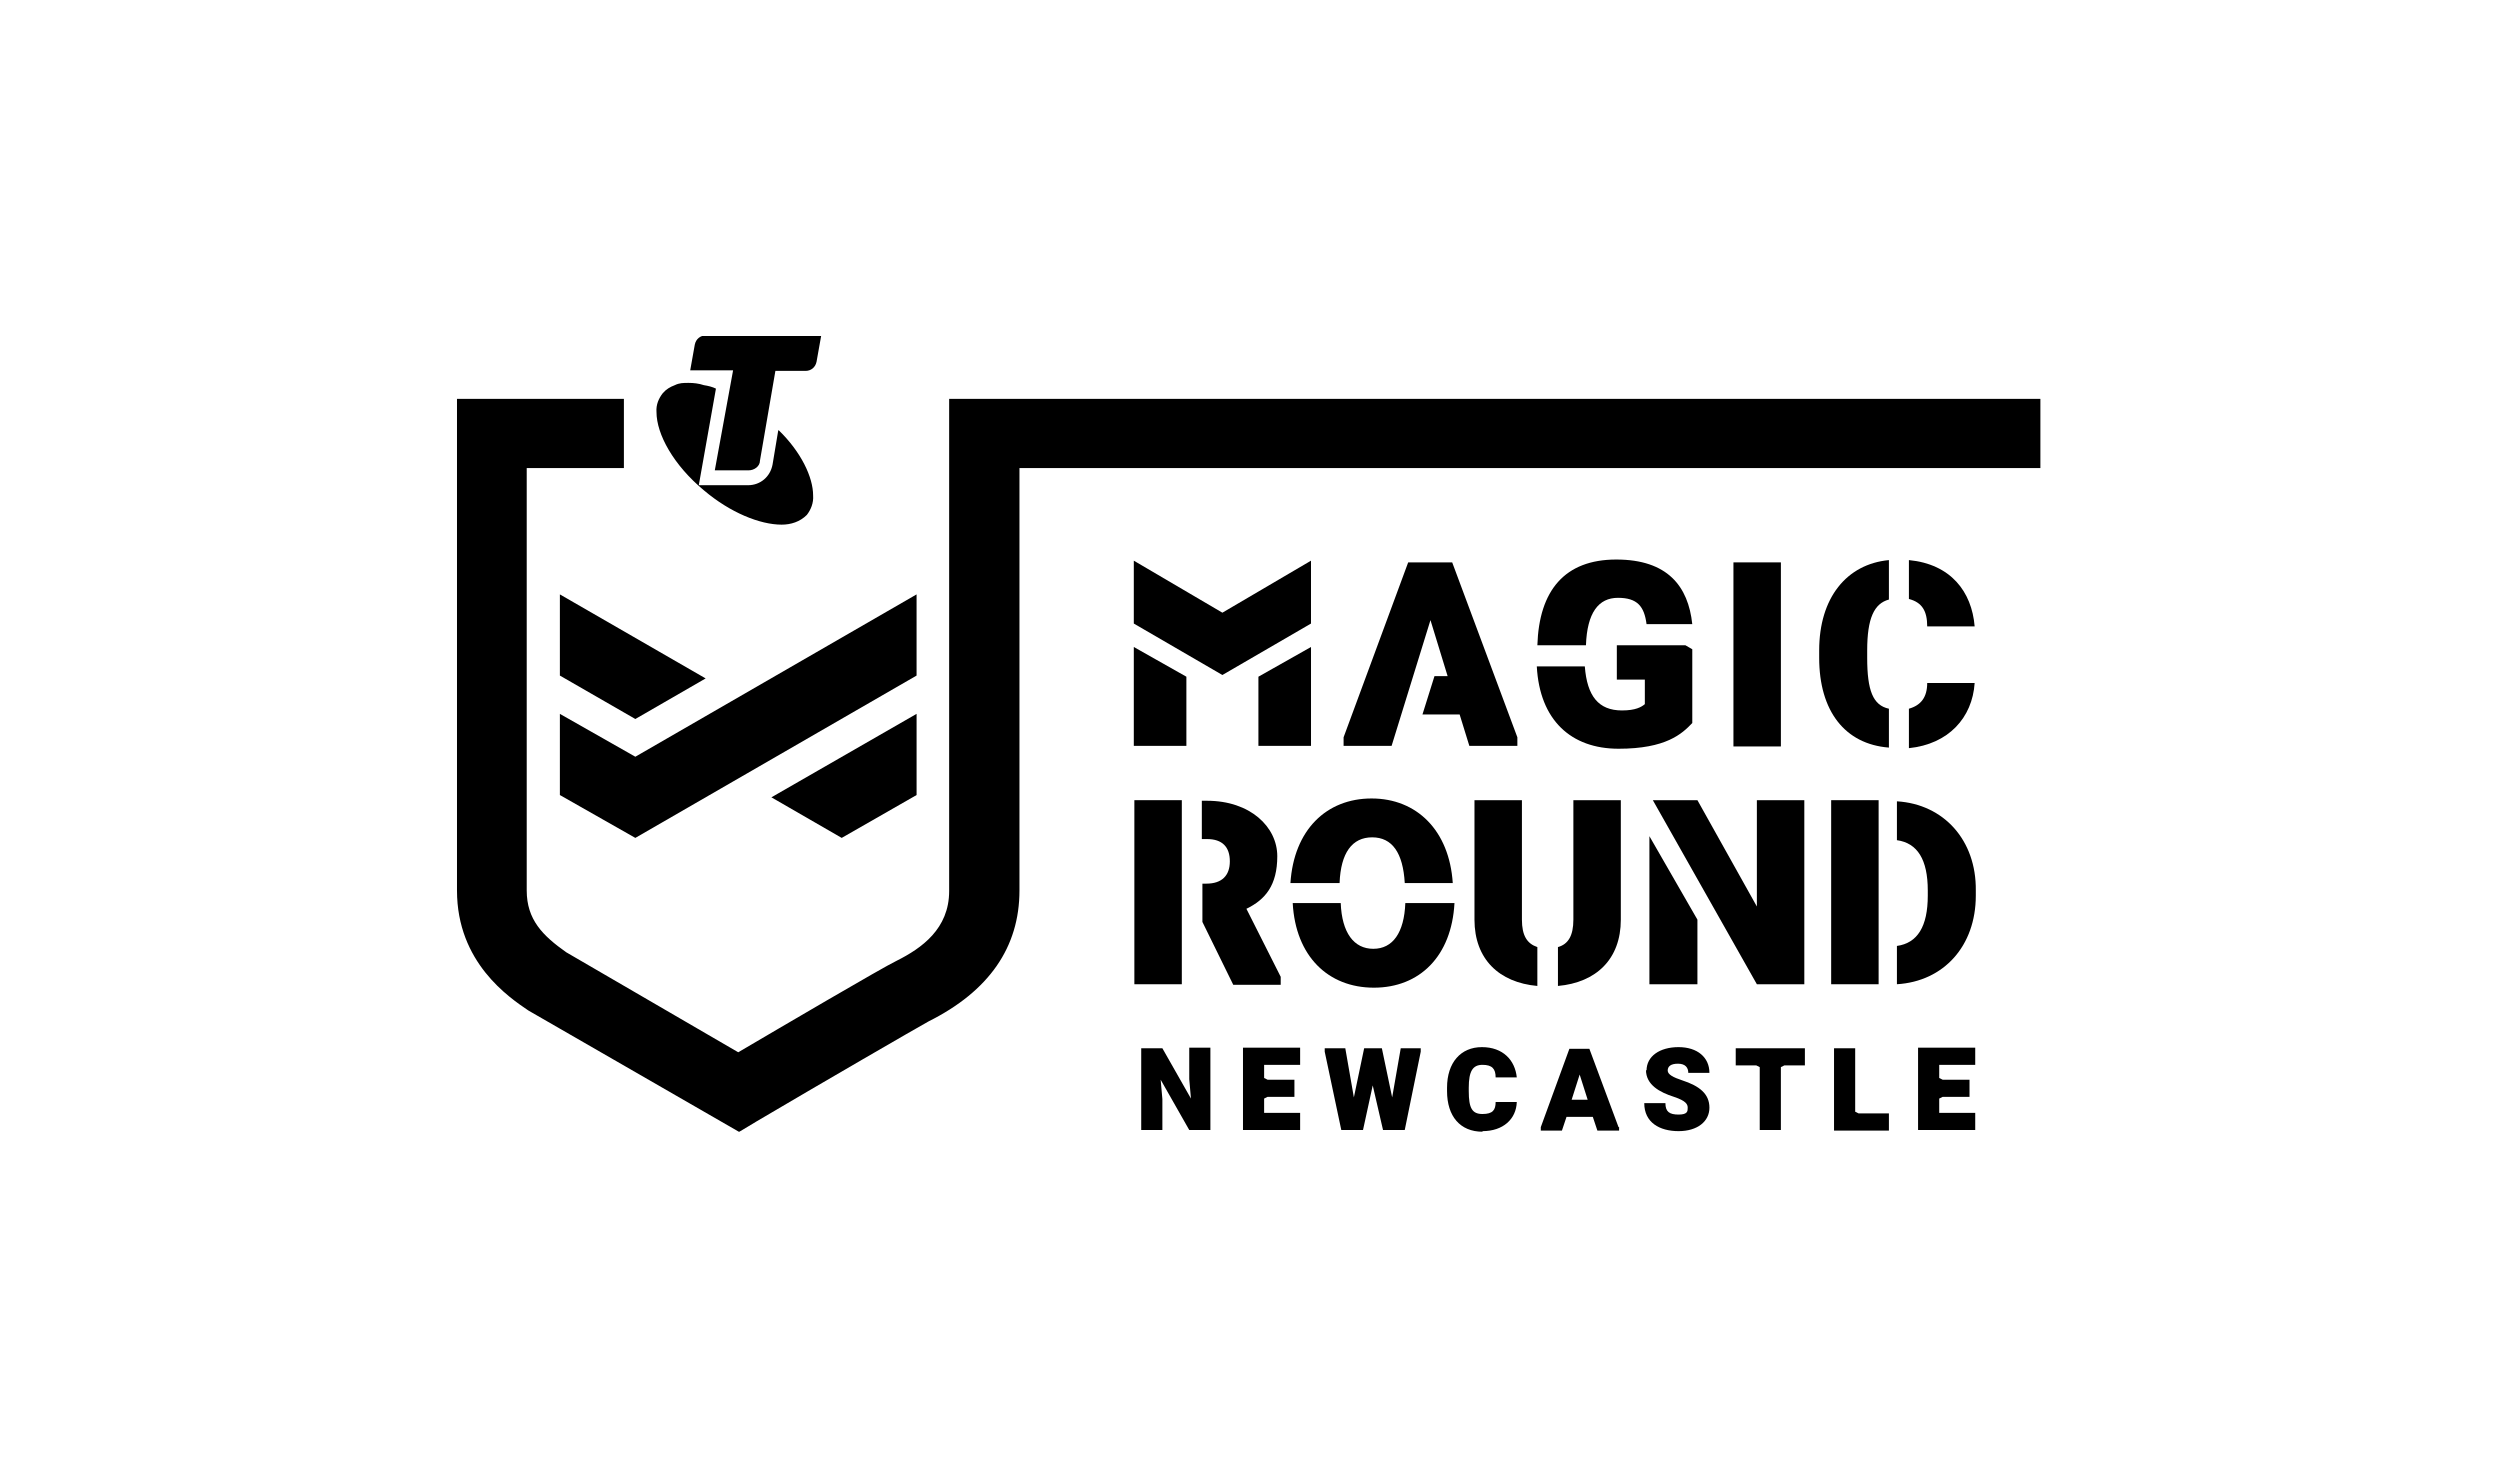 <svg width="186" height="110" viewBox="0 0 186 110" fill="none" xmlns="http://www.w3.org/2000/svg">
<g clip-path="url(#clip0_2173_1685)">
<path d="M54.967 84.2L39.316 75.184C37.87 74.206 34 71.612 34 66.253V29.678H46.418V34.824H39.188V66.253C39.188 68.422 40.379 69.613 42.123 70.846L54.924 78.289C58.114 76.417 65.641 71.994 66.705 71.484C68.576 70.548 70.617 69.102 70.617 66.296V29.678H151.805V34.824H75.848V66.253C75.848 70.463 73.594 73.738 69.086 75.992C68.236 76.46 60.963 80.67 56.285 83.434L55.009 84.2H54.967Z" fill="black"/>
<path d="M61.092 25L60.751 26.914C60.666 27.339 60.326 27.594 59.943 27.594H57.689L56.541 34.271C56.541 34.697 56.116 34.994 55.691 34.994H53.181L54.542 27.552H51.352L51.693 25.638C51.778 25.213 52.118 24.957 52.501 24.957H61.049L61.092 25Z" fill="black"/>
<path d="M57.902 32.017L57.477 34.569C57.306 35.462 56.584 36.1 55.648 36.1H51.99L53.266 28.913C53.011 28.785 52.671 28.7 52.373 28.657C51.99 28.53 51.608 28.487 51.225 28.487C50.842 28.487 50.544 28.487 50.204 28.657C49.864 28.785 49.566 28.955 49.311 29.253C49.013 29.636 48.801 30.103 48.843 30.656C48.843 32.315 50.119 34.611 52.373 36.483C54.33 38.141 56.541 39.034 58.157 39.034C58.838 39.034 59.518 38.822 60.028 38.311C60.326 37.929 60.539 37.418 60.496 36.865C60.496 35.505 59.603 33.633 57.944 32.017H57.902Z" fill="black"/>
<path d="M142.023 44.563C143.002 44.819 143.384 45.456 143.384 46.605H146.914C146.702 44.011 145.128 41.969 142.023 41.671V44.563Z" fill="black"/>
<path d="M117.995 48.008C118.08 45.584 118.93 44.478 120.376 44.478C121.822 44.478 122.333 45.116 122.503 46.435H125.905C125.607 43.628 124.076 41.629 120.249 41.629C116.421 41.629 114.507 43.925 114.38 48.008H117.952H117.995Z" fill="black"/>
<path d="M108.043 41.841H104.769L99.963 54.855V55.493H103.535L106.427 46.137L107.703 50.304H106.725L105.832 53.154H108.596L109.319 55.493H112.892V54.855L108.043 41.841Z" fill="black"/>
<path d="M132.498 41.841H128.968V55.536H132.498V41.841Z" fill="black"/>
<path d="M97.538 46.392V41.714L90.946 45.584L84.355 41.714V46.392L90.946 50.22L97.538 46.392Z" fill="black"/>
<path d="M97.539 55.493H93.626V50.347L97.539 48.136V55.493Z" fill="black"/>
<path d="M88.267 55.493H84.355V48.136L88.267 50.347V55.493Z" fill="black"/>
<path d="M142.023 52.729V55.663C144.958 55.365 146.744 53.409 146.914 50.815H143.384C143.384 51.878 142.917 52.474 142.023 52.729Z" fill="black"/>
<path d="M140.535 52.729C139.344 52.474 138.919 51.368 138.919 48.944V48.391C138.919 46.009 139.429 44.904 140.535 44.606V41.671C137.388 41.969 135.347 44.478 135.347 48.391V48.944C135.347 52.899 137.26 55.366 140.535 55.621V52.729Z" fill="black"/>
<path d="M125.438 48.008H120.292V50.56H122.376V52.389C122.121 52.601 121.695 52.857 120.675 52.857C118.931 52.857 118.08 51.793 117.91 49.582H114.338C114.551 53.58 116.89 55.706 120.42 55.706C123.949 55.706 125.14 54.6 125.906 53.792V48.306L125.395 48.008H125.438Z" fill="black"/>
<path d="M130.711 59.533V67.444L126.288 59.533H122.971L130.711 73.228H134.241V59.533H130.711Z" fill="black"/>
<path d="M122.716 73.227H126.288V68.422L122.716 62.212V73.227Z" fill="black"/>
<path d="M87.927 59.533H84.397V73.228H87.927V59.533Z" fill="black"/>
<path d="M92.733 67.614C94.137 66.934 95.03 65.87 95.03 63.702C95.03 61.532 93.031 59.576 89.799 59.576H89.416V62.426H89.799C90.947 62.426 91.5 63.021 91.5 64.084C91.5 65.147 90.904 65.743 89.756 65.743H89.459V68.592L91.755 73.27H95.285V72.675L92.733 67.614Z" fill="black"/>
<path d="M99.665 65.7C99.75 63.446 100.601 62.298 102.089 62.298C103.578 62.298 104.386 63.446 104.514 65.7H108.086C107.831 61.787 105.407 59.406 102.047 59.406C98.687 59.406 96.263 61.745 96.008 65.7H99.58H99.665Z" fill="black"/>
<path d="M104.556 67.189C104.471 69.4 103.62 70.591 102.174 70.591C100.728 70.591 99.835 69.4 99.75 67.189H96.178C96.39 71.144 98.814 73.483 102.217 73.483C105.619 73.483 108.001 71.144 108.213 67.189H104.641H104.556Z" fill="black"/>
<path d="M139.769 59.533H136.239V73.228H139.769V59.533Z" fill="black"/>
<path d="M141.131 59.618V62.51C142.662 62.723 143.427 63.956 143.427 66.253V66.635C143.427 68.932 142.662 70.165 141.131 70.378V73.227C144.618 73.015 147 70.378 147 66.635V66.253C147.042 62.51 144.618 59.831 141.131 59.618Z" fill="black"/>
<path d="M114.379 70.463C113.614 70.208 113.231 69.612 113.231 68.422V59.533H109.701V68.422C109.701 71.356 111.53 73.1 114.379 73.355V70.463Z" fill="black"/>
<path d="M117.059 59.533V68.422C117.059 69.612 116.677 70.25 115.911 70.463V73.355C118.761 73.1 120.589 71.356 120.589 68.422V59.533H117.059Z" fill="black"/>
<path d="M84.907 77.991H86.481L88.607 81.733L88.48 80.287V77.948H90.053V84.072H88.48L86.353 80.33L86.481 81.776V84.072H84.907V77.948V77.991Z" fill="black"/>
<path d="M94.051 79.267V80.202L94.306 80.33H96.305V81.606H94.306L94.051 81.733V82.796H96.73V84.072H92.478V77.948H96.73V79.224H94.051V79.267Z" fill="black"/>
<path d="M105.703 77.991V78.246L104.513 84.072H102.897L102.131 80.755L101.408 84.072H99.792L98.559 78.246V77.991H100.09L100.728 81.648L101.493 77.991H102.811L103.577 81.648L104.215 77.991H105.746H105.703Z" fill="black"/>
<path d="M110.297 84.2C108.638 84.2 107.66 83.052 107.66 81.18V80.925C107.66 79.054 108.681 77.906 110.254 77.906C111.828 77.906 112.721 78.884 112.849 80.16H111.275C111.275 79.522 111.02 79.224 110.297 79.224C109.574 79.224 109.276 79.692 109.276 80.925V81.18C109.276 82.456 109.531 82.882 110.297 82.882C111.062 82.882 111.275 82.584 111.275 81.989H112.849C112.806 83.264 111.828 84.157 110.297 84.157V84.2Z" fill="black"/>
<path d="M120.461 83.86V84.115H118.845L118.505 83.094H116.549L116.208 84.115H114.635V83.86L116.761 78.033H118.25L120.419 83.86H120.461ZM118.122 81.818L117.527 79.947L116.931 81.818H118.08H118.122Z" fill="black"/>
<path d="M122.503 79.649C122.503 78.586 123.481 77.906 124.885 77.906C126.288 77.906 127.181 78.671 127.181 79.82H125.608C125.608 79.437 125.395 79.139 124.842 79.139C124.289 79.139 124.077 79.352 124.077 79.649C124.077 79.947 124.502 80.16 125.14 80.372C126.458 80.798 127.181 81.393 127.181 82.414C127.181 83.434 126.288 84.157 124.885 84.157C123.481 84.157 122.333 83.52 122.333 82.074H123.907C123.907 82.712 124.204 82.924 124.885 82.924C125.565 82.924 125.565 82.669 125.565 82.414C125.565 82.159 125.438 81.903 124.545 81.606C123.481 81.266 122.461 80.713 122.461 79.607L122.503 79.649Z" fill="black"/>
<path d="M134.284 79.267H132.753L132.497 79.394V84.072H130.924V79.394L130.669 79.267H129.138V77.991H134.284V79.267Z" fill="black"/>
<path d="M140.535 82.839V84.115H136.452V77.991H138.026V82.711L138.281 82.839H140.577H140.535Z" fill="black"/>
<path d="M144.278 79.267V80.202L144.533 80.33H146.532V81.606H144.533L144.278 81.733V82.796H146.957V84.072H142.704V77.948H146.957V79.224H144.278V79.267Z" fill="black"/>
<path d="M57.392 59.321L68.194 53.111V59.15L62.623 62.34L57.392 59.321Z" fill="black"/>
<path d="M47.269 56.301L68.193 44.223V50.262L47.269 62.34L41.655 59.151V53.112L47.269 56.301Z" fill="black"/>
<path d="M41.655 44.223L52.5 50.475L47.269 53.494L41.655 50.262V44.223Z" fill="black"/>
</g>
<defs>
<clipPath id="clip0_2173_1685">
<rect width="117.847" height="59.2" fill="white" transform="translate(34 25)"/>
</clipPath>
</defs>
</svg>
